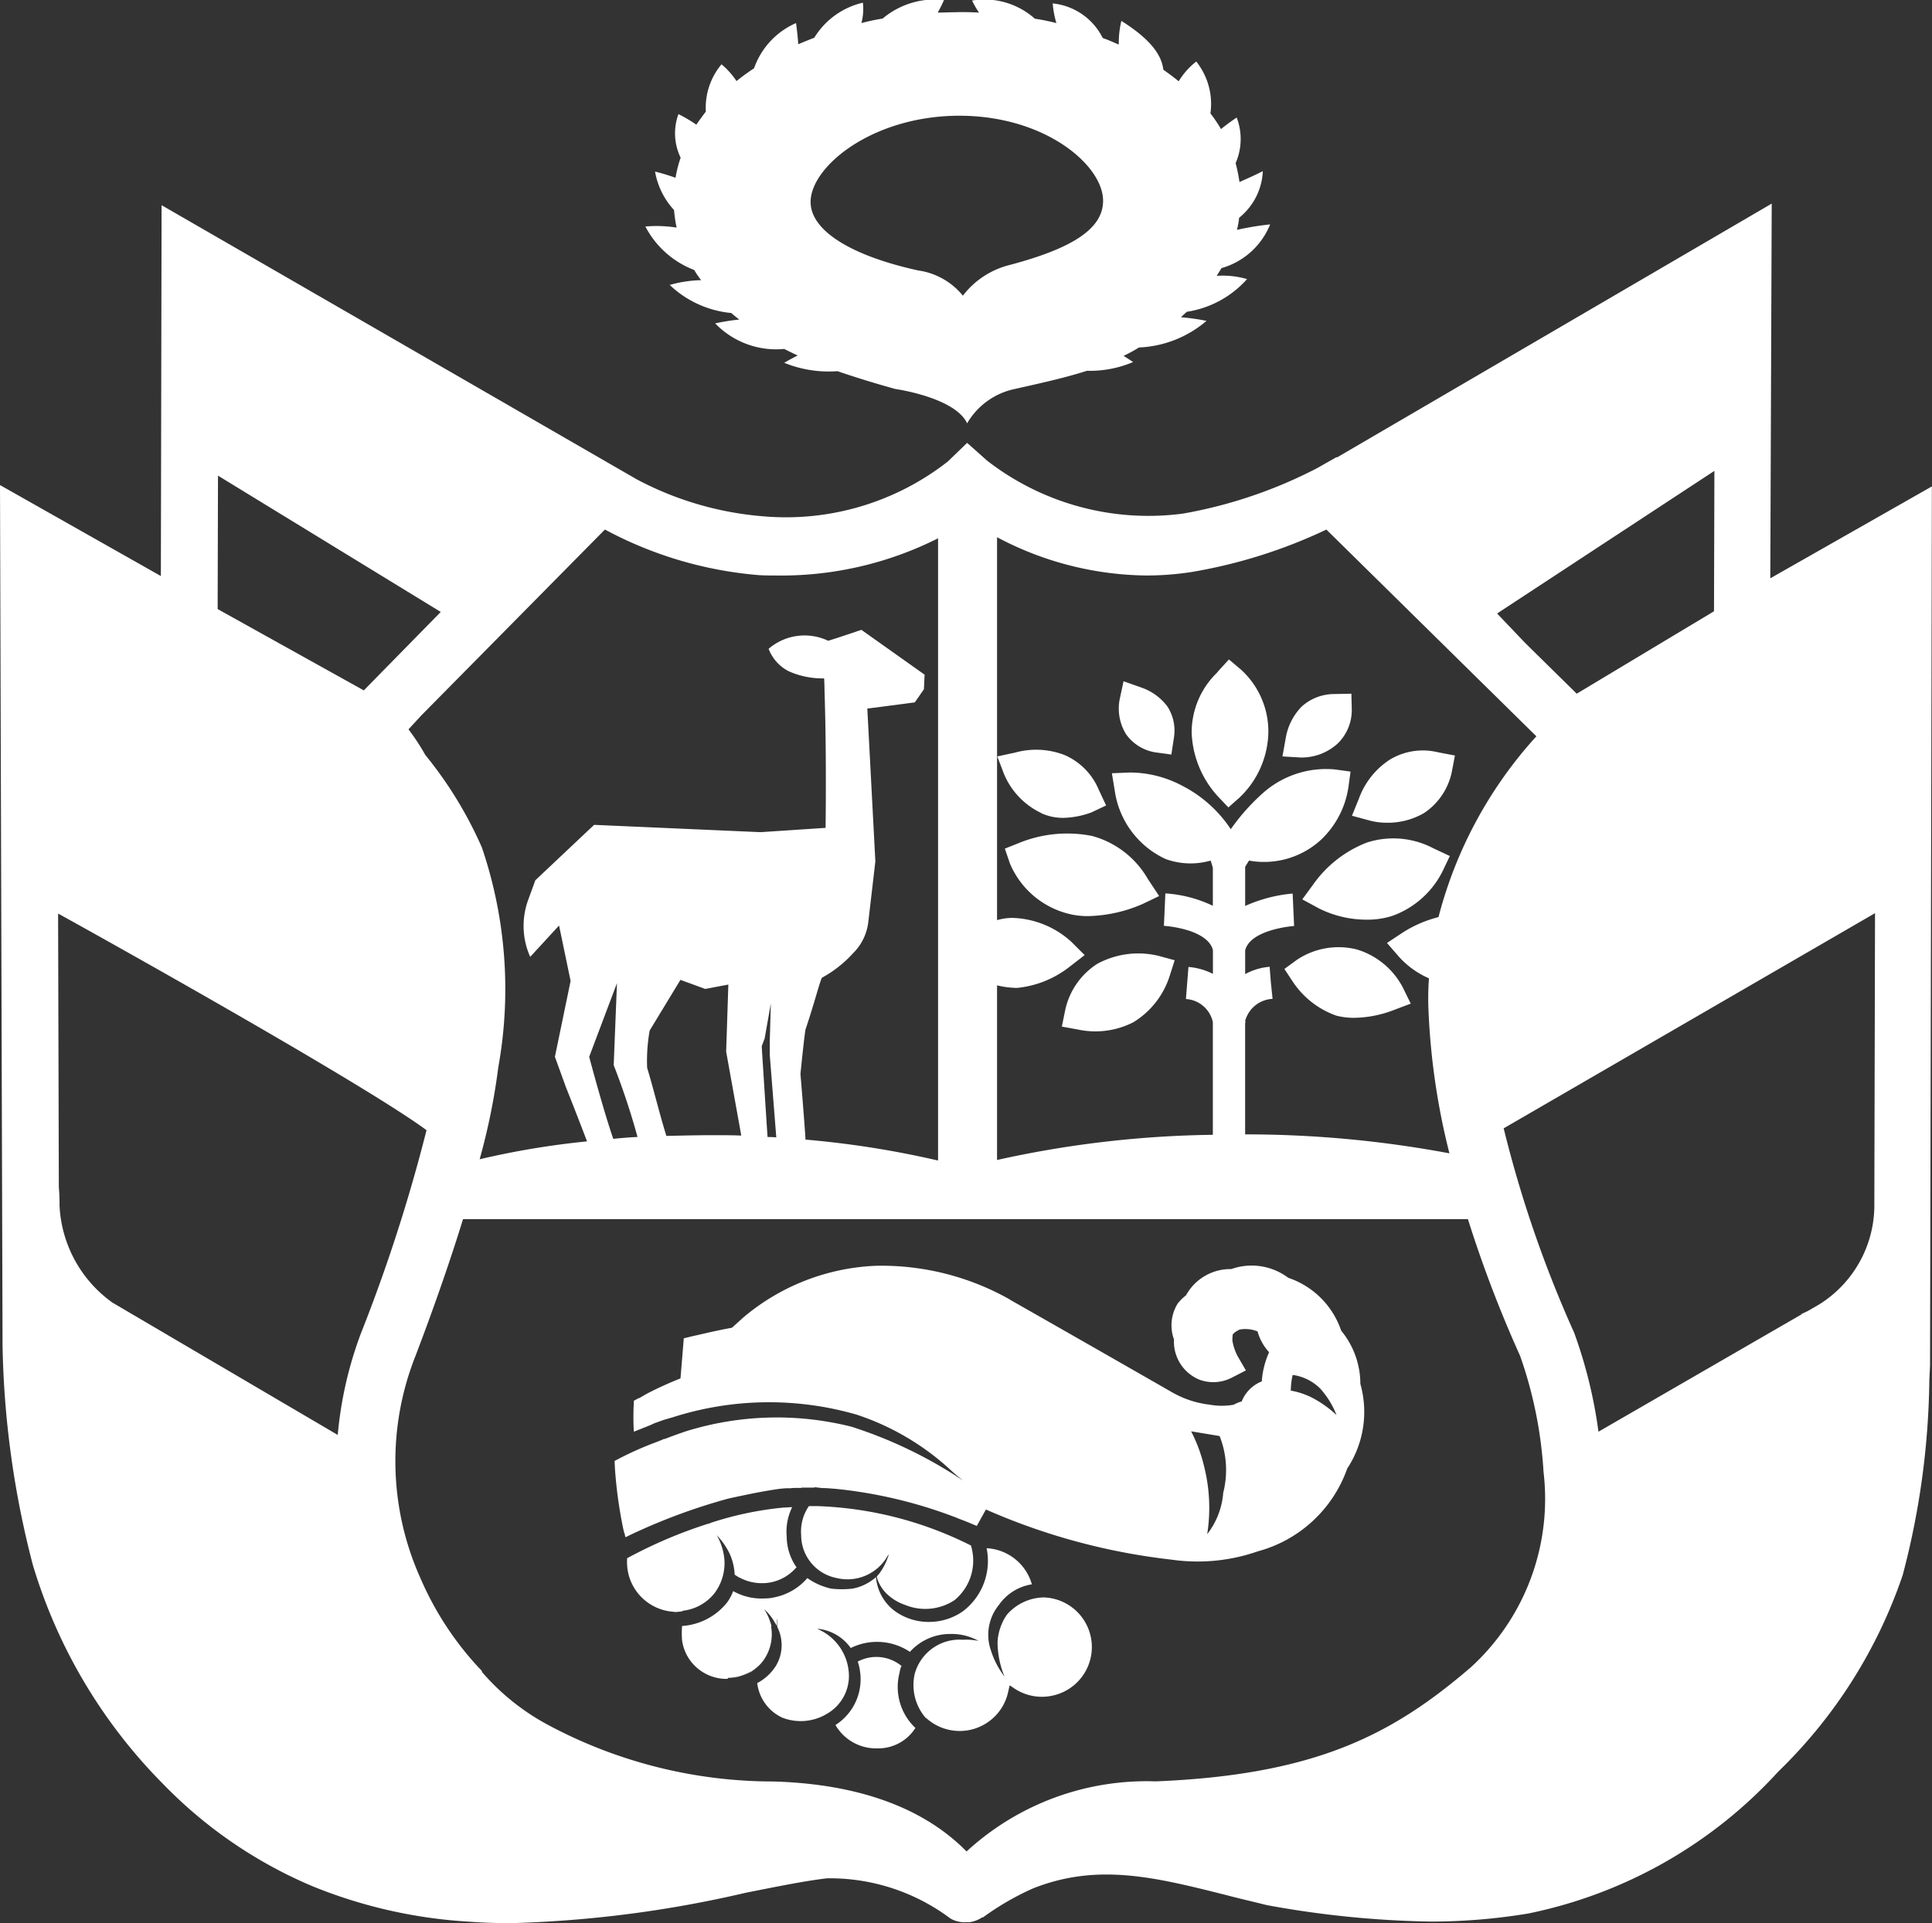 <svg xmlns="http://www.w3.org/2000/svg" width="50.216" height="50" viewBox="0 0 50.216 50">
  <rect x="0" y="0" width="50.216" height="50" fill="#333333" stroke="none"/>
  <g id="logo_peru_blanco" transform="translate(0 0)">
    <path id="Trazado_1" data-name="Trazado 1" d="M20.77,38.338l.019-.094a.425.425,0,0,1,.038-.1,1.03,1.03,0,0,0-1.139-.114,1.12,1.12,0,0,1,.057.236,1.411,1.411,0,0,1-.636,1.413,1.222,1.222,0,0,0,1.092.607h.009a1.142,1.142,0,0,0,.977-.531A1.465,1.465,0,0,1,20.77,38.338Z" transform="translate(2.606 5.169)" fill="#fff"/>
    <path id="Trazado_2" data-name="Trazado 2" d="M15.793,37.175a1.229,1.229,0,0,0,.816-.447,1.3,1.3,0,0,0,.266-.863,1.526,1.526,0,0,0-.2-.653,1.83,1.83,0,0,1,.341.493,1.473,1.473,0,0,1,.124.531c.038.028.076.047.114.075h.009a1.236,1.236,0,0,0,.826.124,1.173,1.173,0,0,0,.665-.4v0l0,0,0,0h-.014a1.412,1.412,0,0,1-.247-.758V35.25a1.438,1.438,0,0,1,.142-.768c-.076,0-.151.01-.218.01a8.64,8.64,0,0,0-1.926.407l-.01.019-.019-.009a12.129,12.129,0,0,0-2.116.9,1.352,1.352,0,0,0,.028.389A1.293,1.293,0,0,0,15.536,37.2l.076.009c.057-.009.114-.009.161-.019Z" transform="translate(1.955 4.702)" fill="#fff"/>
    <path id="Trazado_3" data-name="Trazado 3" d="M24.979,36.7a1.3,1.3,0,0,0-.94.455,1.378,1.378,0,0,0-.238.711,2.376,2.376,0,0,0,.181.891,2.187,2.187,0,0,1-.351-.673,1.229,1.229,0,0,1,.209-1.194,1.285,1.285,0,0,1,.853-.531,1.293,1.293,0,0,0-1.176-.939,1.642,1.642,0,0,1-.617,1.64,1.526,1.526,0,0,1-.816.275,1.5,1.5,0,0,1-.978-.3,1.242,1.242,0,0,1-.322-.383,1.228,1.228,0,0,1-.143-.48,1.269,1.269,0,0,1-.617.3,2.531,2.531,0,0,1-.541,0,1.719,1.719,0,0,1-.626-.275,1.52,1.52,0,0,1-.855.5.977.977,0,0,1-.238.028,1.5,1.5,0,0,1-.835-.19,1.161,1.161,0,0,1-.161.3,1.63,1.63,0,0,1-1.167.607,2.5,2.5,0,0,0,0,.369,1.154,1.154,0,0,0,.475.788,1.165,1.165,0,0,0,.645.218h.057l.028-.028h.018a.485.485,0,0,0,.115-.01c.038-.009.076-.009.114-.018a1.409,1.409,0,0,0,.351-.143v.01a1.007,1.007,0,0,1-.351.142,1.11,1.11,0,0,0,.36-.142v-.01a.926.926,0,0,0,.114-.085h0a.945.945,0,0,0,.228-.256,1.16,1.16,0,0,0,.161-.815l.009-.01a.913.913,0,0,0-.038-.132,1.292,1.292,0,0,0-.152-.314,1.354,1.354,0,0,1,.275.342h0a.925.925,0,0,1,.058.1,1.067,1.067,0,0,0,0-.17l.009-.009a1.163,1.163,0,0,1,0,.2,1.055,1.055,0,0,1,.111.513,1.036,1.036,0,0,1-.15.5,1.291,1.291,0,0,1-.483.445,1.135,1.135,0,0,0,.655.9,1.322,1.322,0,0,0,1.11-.075l.048-.028a1.132,1.132,0,0,0,.569-1.034,1.338,1.338,0,0,0-.807-1.166v-.009a1.191,1.191,0,0,1,.855.5,1.536,1.536,0,0,1,1.538.1,1.4,1.4,0,0,1,1.043-.465,1.434,1.434,0,0,1,.741.18A1.6,1.6,0,0,0,22.9,37.8a1.208,1.208,0,0,0-1.253.891,1.311,1.311,0,0,0,.275,1.128l.048.037a1.294,1.294,0,0,0,1.255.25,1.307,1.307,0,0,0,.552-.362,1.283,1.283,0,0,0,.3-.589l.039-.17.142.094a1.287,1.287,0,0,0,.988.17,1.291,1.291,0,0,0-.266-2.55Z" transform="translate(2.127 4.831)" fill="#fff"/>
    <path id="Trazado_4" data-name="Trazado 4" d="M20.621,36.8a1.275,1.275,0,0,0,.408.227,1.381,1.381,0,0,0,1.282-.124,1.33,1.33,0,0,0,.427-1.422l-.076-.037a9.581,9.581,0,0,0-3.9-.986h-.236a1.167,1.167,0,0,0-.2.758v.028a1.137,1.137,0,0,0,.911,1.081,1.2,1.2,0,0,0,1.338-.577l.03-.039a1.609,1.609,0,0,1-.257.513l-.009.009c-.019.019-.028.038-.048.057a.452.452,0,0,0,.038.123A.979.979,0,0,0,20.621,36.8Z" transform="translate(2.498 4.699)" fill="#fff"/>
    <path id="Trazado_5" data-name="Trazado 5" d="M16.882,38.377c-.028.009-.067.009-.1.019A.444.444,0,0,0,16.882,38.377Z" transform="translate(2.289 5.233)" fill="#fff"/>
    <path id="Trazado_6" data-name="Trazado 6" d="M32.943,30.648a2.191,2.191,0,0,0-1.376-1.375,1.582,1.582,0,0,0-1.481-.227,1.313,1.313,0,0,0-1.176.682,1.208,1.208,0,0,0-.219.218,1.072,1.072,0,0,0-.094.93,1.068,1.068,0,0,0,.655,1.043,1.043,1.043,0,0,0,.844-.048l.37-.19-.209-.36a1.314,1.314,0,0,1-.142-.417,1.089,1.089,0,0,1,.01-.161.469.469,0,0,1,.16-.114l.01-.009a.837.837,0,0,1,.474.047,1.313,1.313,0,0,0,.3.541,2.222,2.222,0,0,0-.19.758.934.934,0,0,0-.523.522.852.852,0,0,0-.208.085,1.8,1.8,0,0,1-.665-.009H29.46l-.057-.01a2.554,2.554,0,0,1-.835-.293l-.019-.01c-.028-.018-2.628-1.507-4.2-2.4l-.027-.019a6.787,6.787,0,0,0-3.465-.872,5.7,5.7,0,0,0-3.455,1.345l-.294.266c-.541.1-.949.208-.977.208l-.275.067-.086,1.043a9.14,9.14,0,0,0-.892.407l-.17.1c-.009,0-.009.009-.019.009v-.009l-.007,0,0,.007-.124.066-.009.228c0,.075-.009.313.009.577l.427-.17.1-.047.238-.086.256-.075a8.209,8.209,0,0,1,4.765-.067,6.677,6.677,0,0,1,2.458,1.451c.1.094.209.18.314.265a11.539,11.539,0,0,0-2.9-1.4,7.941,7.941,0,0,0-4.318.123s-.228.076-.55.2v-.009c-.019.009-.03.009-.039.019l-.142.057a8.625,8.625,0,0,0-1.11.5l.009.19a11.627,11.627,0,0,0,.218,1.583l.028.114,0-.007.006,0c.01.066.019.1.019.1a.319.319,0,0,0,.085-.037h0a15.345,15.345,0,0,1,2.6-.967c.522-.114.94-.2,1.357-.256H18.4a.85.85,0,0,1,.161-.009l-.007,0,0-.007h.014l0,0v.007c.057,0,.124-.01.181-.01h.17l-.019-.019.01.01h.332l.007,0,0-.007H19.3c.038.01.094.01.142.019.114,0,.228.01.332.019.039,0,.067.009.1.009a12.074,12.074,0,0,1,3.009.72c.057.019.114.048.17.067.1.037.218.085.237.094l.181.076.238-.427A16.561,16.561,0,0,0,28.53,36.6a4.761,4.761,0,0,0,2.25-.217A3.4,3.4,0,0,0,33.1,34.231a2.673,2.673,0,0,0,.341-2.2A2.174,2.174,0,0,0,32.943,30.648Zm-3.066,4.209a1.993,1.993,0,0,1-.417,1.081,4.39,4.39,0,0,0-.076-1.744,3.987,3.987,0,0,0-.342-.93l.741.123A2.4,2.4,0,0,1,29.878,34.857Zm2.241-2.5a1.956,1.956,0,0,0-.485-.151,2.051,2.051,0,0,1,.048-.408,1.252,1.252,0,0,1,.722.36,2.247,2.247,0,0,1,.418.683,2.835,2.835,0,0,0-.7-.484Z" transform="translate(1.917 3.948)" fill="#fff"/>
    <path id="Trazado_7" data-name="Trazado 7" d="M14.758,5.882A2.394,2.394,0,0,0,16.03,7.019a2.473,2.473,0,0,0,.181.265,3.262,3.262,0,0,0-.817.124,2.684,2.684,0,0,0,1.6.73c.066.057.133.114.209.17a5.288,5.288,0,0,0-.627.1,2.2,2.2,0,0,0,1.794.664c.114.057.227.114.351.17-.114.057-.237.123-.351.19a3.061,3.061,0,0,0,1.385.218c.8.275,1.509.464,1.509.464s1.548.218,1.86.892a1.878,1.878,0,0,1,1.234-.892c.759-.17,1.339-.3,1.88-.474a2.879,2.879,0,0,0,1.2-.227c-.085-.057-.17-.114-.247-.161a4,4,0,0,0,.4-.218,2.89,2.89,0,0,0,1.756-.692,5.707,5.707,0,0,0-.665-.094c.048-.048.1-.094.152-.142A2.623,2.623,0,0,0,30.4,7.256a2.279,2.279,0,0,0-.788-.085c.038-.066.085-.133.123-.2A1.93,1.93,0,0,0,31,5.834a7.642,7.642,0,0,0-.864.142,1.718,1.718,0,0,0,.057-.313,1.675,1.675,0,0,0,.44-.541,1.654,1.654,0,0,0,.177-.673c-.19.1-.4.19-.607.284a4.226,4.226,0,0,0-.1-.492,1.564,1.564,0,0,0,.028-1.185,5.058,5.058,0,0,0-.408.3,3.825,3.825,0,0,0-.275-.408A1.766,1.766,0,0,0,29.08,1.6a1.872,1.872,0,0,0-.456.513c-.124-.1-.256-.2-.4-.3-.048-.427-.4-.835-1.091-1.27a2.5,2.5,0,0,0-.067.616c-.133-.057-.275-.123-.417-.17a1.634,1.634,0,0,0-1.3-.9A2.451,2.451,0,0,0,25.444.6a5.5,5.5,0,0,0-.56-.114A1.966,1.966,0,0,0,23.252.014a2.449,2.449,0,0,0,.181.313c-.2-.009-.4-.018-.6-.009-.161,0-.313.009-.474.009A2.657,2.657,0,0,0,22.522,0a2.105,2.105,0,0,0-1.594.483A5.324,5.324,0,0,0,20.376.6,1.417,1.417,0,0,0,20.415.07a2.011,2.011,0,0,0-1.263.91c-.142.057-.285.114-.418.17C18.725.99,18.706.81,18.677.6a2.005,2.005,0,0,0-1.091,1.176,5.422,5.422,0,0,0-.456.332,1.98,1.98,0,0,0-.39-.436A1.756,1.756,0,0,0,16.333,2.9c-.085.114-.17.228-.247.342a3.543,3.543,0,0,0-.465-.275A1.454,1.454,0,0,0,15.678,4.1a3.192,3.192,0,0,0-.133.522,5.316,5.316,0,0,0-.532-.161,1.969,1.969,0,0,0,.494,1,3.608,3.608,0,0,0,.066.456,3.383,3.383,0,0,0-.816-.028ZM22.9,3.009c2.24-.009,3.749,1.28,3.758,2.2.01.759-.855,1.261-2.42,1.678a2.2,2.2,0,0,0-1.224.8,1.821,1.821,0,0,0-1.158-.655c-1.69-.369-2.8-1.014-2.8-1.782C19.057,4.327,20.661,3.018,22.9,3.009Z" transform="translate(2.013 0)" fill="#fff"/>
    <path id="Trazado_8" data-name="Trazado 8" d="M46.05,4.658l-11.3,6.6-.01-.009-.5.284a12.114,12.114,0,0,1-3.493,1.185,6.843,6.843,0,0,1-5.088-1.375l-.522-.464-.5.483a6.826,6.826,0,0,1-4.849,1.422,8.427,8.427,0,0,1-3.238-.957L4.2,4.7l-.019,9.641L0,11.976.066,34.292v.037a24.155,24.155,0,0,0,.789,5.726,13.637,13.637,0,0,0,3.4,5.707,11.788,11.788,0,0,0,3.872,2.644,12.74,12.74,0,0,0,4.072.92c.37.028.731.038,1.092.038a30.36,30.36,0,0,0,6.083-.788c.807-.16,1.548-.312,2.126-.378A5.225,5.225,0,0,1,24.7,49.241a.736.736,0,0,0,.39.1.328.328,0,0,1,.094,0,.783.783,0,0,0,.351-.132l.009.009a7.082,7.082,0,0,1,1.31-.759c1.68-.663,3.16-.293,5.04.181.323.085.655.161,1,.247l.038.009a25.7,25.7,0,0,0,4.243.427,15.5,15.5,0,0,0,2.543-.209,12.052,12.052,0,0,0,6.5-3.688,12.869,12.869,0,0,0,3.236-5.109,20.684,20.684,0,0,0,.693-5.1l.018-.35.048-22.856-4.2,2.389Zm-1.49,6.949-.01,3.65L40.982,17.4l-1.339-1.318-.731-.767Zm-14.768,2.72a7.661,7.661,0,0,0,1.2-.094,13.326,13.326,0,0,0,3.483-1.1l5.458,5.375a11.124,11.124,0,0,0-2.544,4.7,3.154,3.154,0,0,0-.939.408l-.4.265.313.36a2.263,2.263,0,0,0,.778.559,7.226,7.226,0,0,0-.009.9,18.161,18.161,0,0,0,.541,3.65,28.732,28.732,0,0,0-5.21-.493h-.1V25.95h.01a.059.059,0,0,0-.01-.039.776.776,0,0,1,.713-.577l-.039-.418.028.418L33,24.5a1.608,1.608,0,0,0-.636.19v-.616c.133-.55,1.263-.635,1.272-.635l-.038-.843a3.846,3.846,0,0,0-1.234.322V21.9l.1-.161a2.19,2.19,0,0,0,1.86-.531,2.356,2.356,0,0,0,.722-1.366l.057-.417-.418-.057a2.472,2.472,0,0,0-1.86.616,5.421,5.421,0,0,0-.835.939A3.332,3.332,0,0,0,30.741,19.8a2.911,2.911,0,0,0-1.367-.351l-.474.019.076.464A2.317,2.317,0,0,0,30.3,21.7a1.9,1.9,0,0,0,1.167.039c.028.085.048.151.057.19v.985a3.347,3.347,0,0,0-1.234-.322l-.038.843a2.975,2.975,0,0,1,.674.133c.351.123.55.293.6.5v.616a1.732,1.732,0,0,0-.636-.18l-.066.834a.763.763,0,0,1,.7.6v2.93a27.329,27.329,0,0,0-5.609.655V24.983a2.406,2.406,0,0,0,.493.066h.028a2.627,2.627,0,0,0,1.376-.559l.38-.294-.341-.341a2.377,2.377,0,0,0-1.528-.626,1.451,1.451,0,0,0-.408.058V13.332A8.446,8.446,0,0,0,29.792,14.327Zm-10.06-.009c.142.009.294.009.436.009a9.054,9.054,0,0,0,4.214-.967V29.533h-.018a24.577,24.577,0,0,0-3.427-.54c-.028-.474-.132-1.707-.132-1.707s.1-1,.132-1.157c.238-.71.37-1.242.427-1.345a3.064,3.064,0,0,0,.807-.635,1.362,1.362,0,0,0,.4-.834l.181-1.555-.209-3.973,1.234-.161.237-.341.018-.38L22.389,15.74s-.7.238-.864.284a1.429,1.429,0,0,0-1.547.209,1.087,1.087,0,0,0,.532.588,2.165,2.165,0,0,0,.91.181s.01.151.01.293c.057,1.707.028,3.593.028,3.593L19.769,21l-4.327-.19-1.528,1.441-.19.522a1.969,1.969,0,0,0,.057,1.469l.75-.815.3,1.441-.408,1.972.285.786s.284.711.55,1.413a21.47,21.47,0,0,0-2.791.465,16.67,16.67,0,0,0,.484-2.389,11.436,11.436,0,0,0-.426-5.717,10.431,10.431,0,0,0-1.472-2.407,5.615,5.615,0,0,0-.436-.664l.332-.36,4.774-4.835A10.193,10.193,0,0,0,19.732,14.318Zm.445,14.617a2.159,2.159,0,0,0-.227-.009c-.048-.72-.152-2.36-.152-2.36l.076-.2.161-.91-.028,1v.332Zm-.91-.047c-.238-.01-.475-.01-.713-.01-.427,0-.835.01-1.234.019-.19-.616-.323-1.185-.5-1.773a4.524,4.524,0,0,1,.066-.967l.8-1.317.645.236.6-.114-.057,1.744Zm-2.7.028v.009c-.218.009-.427.028-.627.048-.266-.768-.626-2.133-.626-2.133l.722-1.915-.085,2.133a18.65,18.65,0,0,1,.617,1.858ZM5.666,11.731l5.79,3.544-2,2.039L5.657,15.2ZM8.78,36.672,2.923,33.231A3.288,3.288,0,0,1,1.547,30.7a4.718,4.718,0,0,0-.018-.474l-.019-7.11c1,.55,7.934,4.418,9.576,5.632a42.954,42.954,0,0,1-1.708,5.29,10.044,10.044,0,0,0-.6,2.635Zm29.44,6.048c-2.031,1.744-4.024,2.788-8.181,2.958A6.909,6.909,0,0,0,25.123,47.5c-.674-.682-2.078-1.734-5.02-1.819a12.4,12.4,0,0,1-5.875-1.48,6.009,6.009,0,0,1-1.69-1.355l-.028-.058-.048-.047a8.152,8.152,0,0,1-1.528-2.332,7.427,7.427,0,0,1-.123-5.822c.522-1.374.92-2.54,1.224-3.526H38.154a31.844,31.844,0,0,0,1.357,3.556,11.064,11.064,0,0,1,.608,3.014,5.933,5.933,0,0,1-1.9,5.091ZM48.735,23.106l-.018,7.65a3.041,3.041,0,0,1-1.433,2.522l-.294.17c-.115.058-.19.086-.19.086l.047-.01-5.3,3.063a12.321,12.321,0,0,0-.627-2.56L40.9,33.98A30.915,30.915,0,0,1,39.083,28.7Z" transform="translate(0 0.635)" fill="#fff"/>
    <path id="Trazado_9" data-name="Trazado 9" d="M23.365,19.313l-.381.152.133.389a2.245,2.245,0,0,0,1.463,1.289,1.988,1.988,0,0,0,.578.076,3.719,3.719,0,0,0,1.4-.312l.436-.209-.294-.445a2.391,2.391,0,0,0-1.452-1.118A3.314,3.314,0,0,0,23.365,19.313Z" transform="translate(3.134 2.598)" fill="#fff"/>
    <path id="Trazado_10" data-name="Trazado 10" d="M31.473,19.286a3.05,3.05,0,0,0-1.4,1.09l-.285.389.418.228a2.774,2.774,0,0,0,1.252.3,2.116,2.116,0,0,0,.674-.1,2.349,2.349,0,0,0,1.31-1.175l.18-.38-.426-.2A2.236,2.236,0,0,0,31.473,19.286Z" transform="translate(4.061 2.617)" fill="#fff"/>
    <path id="Trazado_11" data-name="Trazado 11" d="M28.21,18.935l.3-.266a2.4,2.4,0,0,0,.74-1.716,2.176,2.176,0,0,0-.711-1.6l-.314-.265-.275.3c-.009.019-.028.028-.038.048a2.138,2.138,0,0,0-.484.706,2.175,2.175,0,0,0-.172.839,2.593,2.593,0,0,0,.675,1.659Z" transform="translate(3.717 2.057)" fill="#fff"/>
    <path id="Trazado_12" data-name="Trazado 12" d="M31.384,18.991a1.764,1.764,0,0,0,.456.057,1.875,1.875,0,0,0,.949-.247,1.694,1.694,0,0,0,.731-1.081L33.6,17.3l-.445-.085a1.659,1.659,0,0,0-1.243.19,2.036,2.036,0,0,0-.807,1.014l-.181.447Z" transform="translate(4.216 2.342)" fill="#fff"/>
    <path id="Trazado_13" data-name="Trazado 13" d="M23.949,18.8a1.362,1.362,0,0,0,.589.123,2.262,2.262,0,0,0,.72-.142l.381-.18-.191-.408a1.691,1.691,0,0,0-.882-.9,2.037,2.037,0,0,0-1.291-.067l-.465.1.17.445a1.958,1.958,0,0,0,.968,1.024Z" transform="translate(3.111 2.34)" fill="#fff"/>
    <path id="Trazado_14" data-name="Trazado 14" d="M29.845,17.53a1.392,1.392,0,0,0,.92-.36,1.213,1.213,0,0,0,.37-.882l-.01-.417-.445.009a1.265,1.265,0,0,0-.844.323,1.529,1.529,0,0,0-.418.825l-.085.474.475.028Z" transform="translate(4 2.164)" fill="#fff"/>
    <path id="Trazado_15" data-name="Trazado 15" d="M26.539,17.435l.418.057.066-.436a1.156,1.156,0,0,0-.17-.815,1.426,1.426,0,0,0-.683-.493l-.456-.161-.1.465a1.269,1.269,0,0,0,.17.919A1.161,1.161,0,0,0,26.539,17.435Z" transform="translate(3.489 2.125)" fill="#fff"/>
    <path id="Trazado_16" data-name="Trazado 16" d="M25.207,22.084a1.9,1.9,0,0,0-.835,1.214l-.085.417.418.076a2.185,2.185,0,0,0,.456.048,2.158,2.158,0,0,0,.986-.238,2.185,2.185,0,0,0,.94-1.194l.133-.417-.418-.114A2.236,2.236,0,0,0,25.207,22.084Z" transform="translate(3.312 2.975)" fill="#fff"/>
    <path id="Trazado_17" data-name="Trazado 17" d="M29.7,22l-.323.236.218.332a2.266,2.266,0,0,0,1.13.882,1.861,1.861,0,0,0,.456.057,2.962,2.962,0,0,0,1.053-.208l.427-.161-.2-.408a2,2,0,0,0-1.2-1A1.947,1.947,0,0,0,29.7,22Z" transform="translate(4.007 2.955)" fill="#fff"/>
  </g>
</svg>
